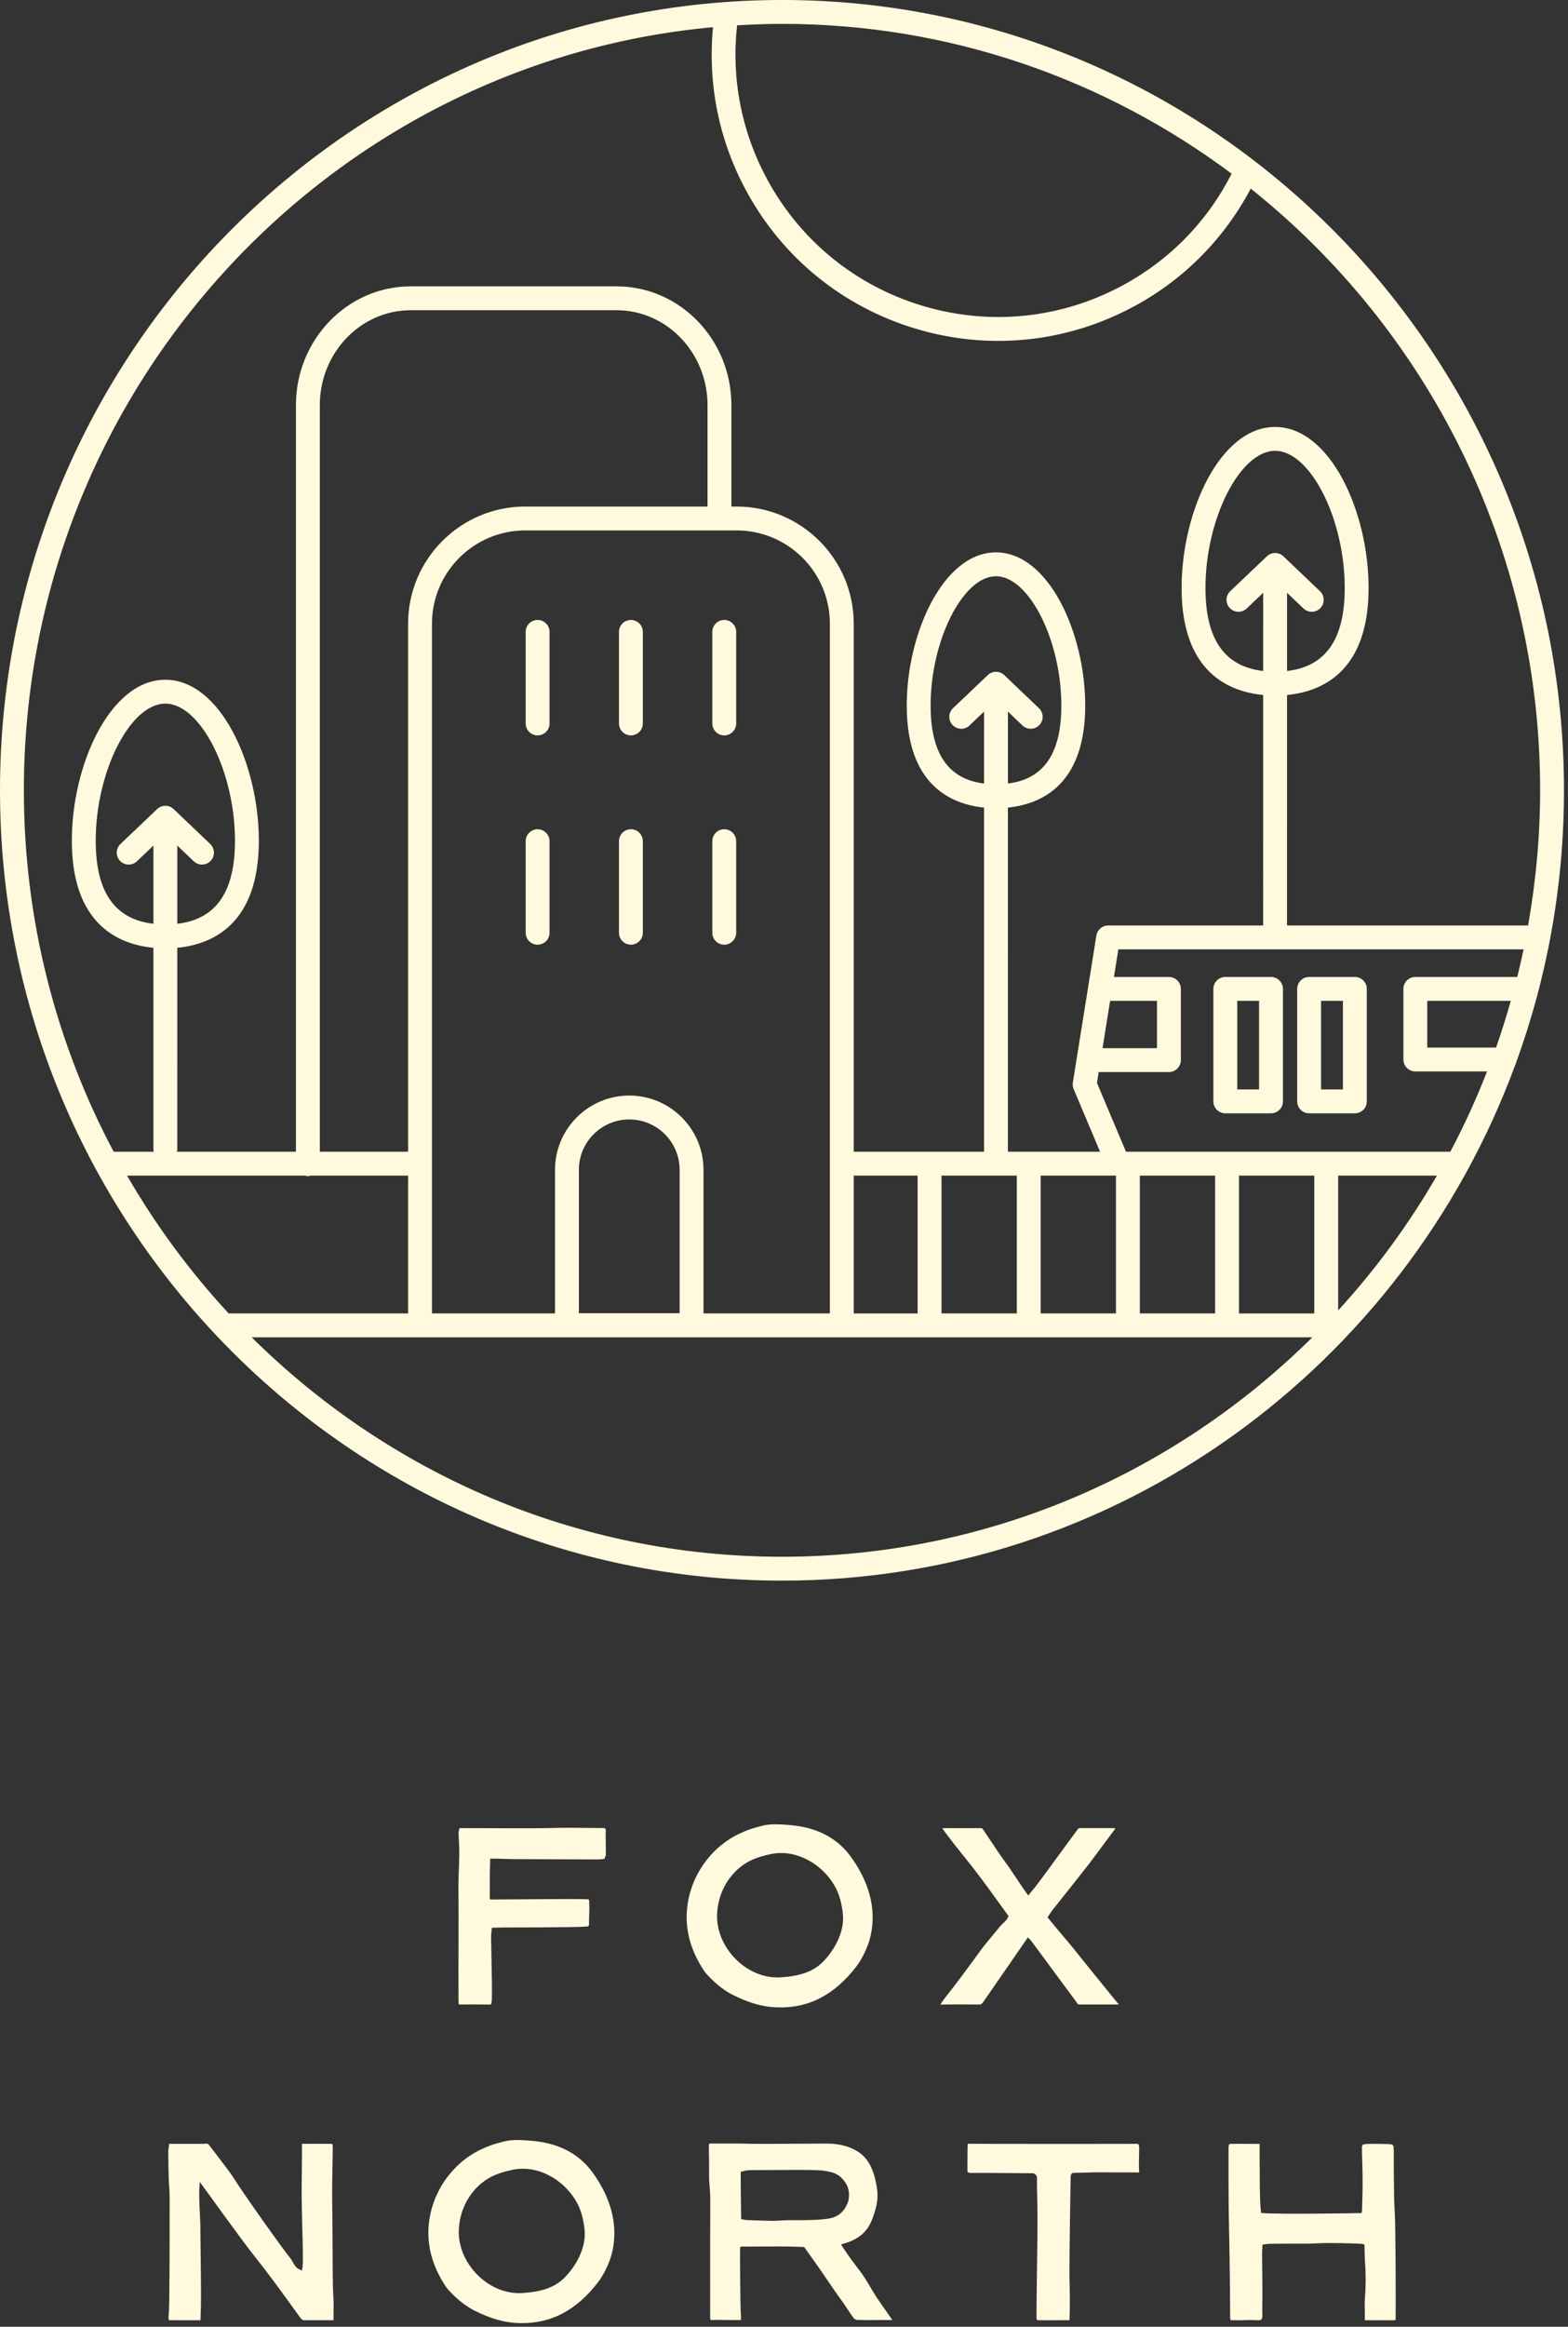 <?xml version="1.0" encoding="UTF-8"?>
<svg width="151px" height="224px" viewBox="0 0 151 224" version="1.1" xmlns="http://www.w3.org/2000/svg" xmlns:xlink="http://www.w3.org/1999/xlink">
    <rect x="0" y="0" width="151" height="224" fill="#333333" stroke="none"/>
    <title>Group 27</title>
    <g id="🎨-Design" stroke="none" stroke-width="1" fill="none" fill-rule="evenodd">
        <g id="Home" transform="translate(-235, -40)" fill="#FFFADD">
            <g id="Group-27" transform="translate(235, 39.999)">
                <path d="M68.664,2.618 C68.141,8.06 69.227,13.481 71.835,18.317 C75.33,24.801 81.142,29.535 88.198,31.649 C90.815,32.433 93.487,32.82 96.145,32.82 C100.651,32.82 105.116,31.703 109.195,29.504 C114.033,26.896 117.895,22.978 120.447,18.158 C137.401,31.682 148.315,52.613 148.315,76.086 C148.315,80.528 147.902,84.871 147.154,89.099 L123.941,89.099 L123.943,66.909 C127.301,66.588 131.798,64.659 131.798,56.608 C131.798,49.274 128.1,41.105 122.793,41.105 C117.486,41.105 113.789,49.274 113.789,56.608 C113.789,64.66 118.287,66.588 121.645,66.909 L121.643,89.099 L106.717,89.099 C106.152,89.099 105.671,89.509 105.582,90.066 L103.317,104.218 C103.283,104.431 103.31,104.649 103.393,104.847 L105.938,110.879 L97.062,110.879 L97.064,77.747 C100.263,77.426 104.507,75.563 104.507,67.93 C104.507,60.952 100.978,53.178 95.913,53.178 C90.85,53.178 87.32,60.952 87.32,67.93 C87.32,75.565 91.567,77.426 94.765,77.748 L94.763,110.879 L82.217,110.879 L82.217,60.045 C82.217,53.826 77.157,48.767 70.939,48.767 L70.435,48.767 L70.435,39.009 C70.435,32.7 65.476,27.568 59.38,27.568 L39.553,27.568 C33.458,27.568 28.499,32.7 28.499,39.009 L28.499,110.879 L17.034,110.879 C17.044,110.818 17.07,110.764 17.07,110.7 L17.072,91.245 C20.43,90.924 24.927,88.995 24.927,80.942 C24.927,73.61 21.229,65.441 15.922,65.441 C10.615,65.441 6.918,73.61 6.918,80.942 C6.918,88.996 11.416,90.924 14.773,91.245 L14.772,110.7 C14.772,110.764 14.798,110.818 14.808,110.879 L10.946,110.879 C5.435,100.507 2.299,88.661 2.299,76.086 C2.299,37.664 31.51,6.023 68.664,2.618 L68.664,2.618 Z M118.609,16.724 C116.274,21.307 112.659,25.025 108.104,27.481 C102.162,30.685 95.326,31.383 88.857,29.446 C82.39,27.509 77.063,23.169 73.858,17.226 C71.417,12.698 70.42,7.613 70.974,2.52 C70.977,2.492 70.966,2.468 70.967,2.441 C72.404,2.355 73.849,2.299 75.307,2.299 C91.506,2.299 106.485,7.666 118.609,16.724 L118.609,16.724 Z M24.237,128.747 L40.449,128.747 L81.067,128.747 L126.377,128.747 C113.2,141.802 95.172,149.872 75.307,149.872 C55.441,149.872 37.413,141.802 24.237,128.747 L24.237,128.747 Z M68.136,48.767 L50.578,48.767 C44.359,48.767 39.3,53.826 39.3,60.045 L39.3,110.879 L30.798,110.879 L30.798,39.009 C30.798,33.968 34.726,29.867 39.553,29.867 L59.38,29.867 C64.208,29.867 68.136,33.968 68.136,39.009 L68.136,48.767 Z M55.747,126.427 L55.747,112.621 C55.747,109.946 57.924,107.771 60.599,107.771 C63.273,107.771 65.449,109.946 65.449,112.621 L65.449,126.427 L55.747,126.427 Z M79.918,126.448 L67.748,126.448 L67.748,112.621 C67.748,108.679 64.541,105.472 60.599,105.472 C56.656,105.472 53.448,108.679 53.448,112.621 L53.448,126.448 L41.599,126.448 L41.599,60.045 C41.599,55.094 45.627,51.066 50.578,51.066 L70.939,51.066 C75.89,51.066 79.918,55.094 79.918,60.045 L79.918,126.448 Z M100.218,126.448 L107.469,126.448 L107.469,113.177 L100.218,113.177 L100.218,126.448 Z M128.865,126.16 L128.865,113.178 L138.379,113.178 C135.676,117.855 132.485,122.209 128.865,126.16 L128.865,126.16 Z M119.316,126.449 L126.566,126.449 L126.566,113.178 L119.316,113.178 L119.316,126.449 Z M109.768,126.448 L117.018,126.448 L117.018,113.177 L109.768,113.177 L109.768,126.448 Z M144.071,100.852 L137.448,100.852 L137.448,96.355 L145.491,96.355 C145.061,97.873 144.594,99.375 144.071,100.852 L144.071,100.852 Z M123.944,57.069 L125.53,58.581 C125.99,59.018 126.717,59.003 127.155,58.542 C127.594,58.083 127.576,57.356 127.116,56.917 L123.591,53.556 C123.148,53.132 122.449,53.133 122.006,53.555 L118.472,56.916 C118.012,57.354 117.993,58.081 118.431,58.541 C118.656,58.779 118.96,58.899 119.264,58.899 C119.549,58.899 119.833,58.794 120.056,58.582 L121.646,57.071 L121.645,64.598 C117.913,64.168 116.088,61.547 116.088,56.608 C116.088,49.943 119.409,43.403 122.793,43.403 C126.178,43.403 129.499,49.943 129.499,56.608 C129.499,61.546 127.674,64.166 123.944,64.598 L123.944,57.069 Z M105.807,103.208 L112.568,103.208 C113.203,103.208 113.718,102.693 113.718,102.059 L113.718,95.205 C113.718,94.57 113.203,94.056 112.568,94.056 L107.272,94.056 L107.697,91.398 L146.723,91.398 C146.536,92.29 146.334,93.176 146.115,94.056 L136.299,94.056 C135.664,94.056 135.149,94.57 135.149,95.205 L135.149,102.001 C135.149,102.636 135.664,103.15 136.299,103.15 L143.205,103.15 C142.166,105.803 140.992,108.387 139.667,110.879 L108.434,110.879 L105.64,104.256 L105.807,103.208 Z M106.904,96.355 L111.419,96.355 L111.419,100.909 L106.175,100.909 L106.904,96.355 Z M90.669,126.448 L97.919,126.448 L97.919,113.177 L90.669,113.177 L90.669,126.448 Z M97.065,68.508 L98.466,69.844 C98.925,70.281 99.653,70.265 100.091,69.805 C100.529,69.346 100.512,68.618 100.052,68.18 L96.71,64.994 C96.267,64.57 95.568,64.571 95.125,64.993 L91.776,68.179 C91.316,68.616 91.298,69.344 91.735,69.804 C91.961,70.042 92.265,70.161 92.568,70.161 C92.854,70.161 93.139,70.057 93.36,69.845 L94.766,68.508 L94.765,75.434 C91.31,75.004 89.619,72.542 89.619,67.93 C89.619,61.645 92.736,55.477 95.913,55.477 C99.09,55.477 102.208,61.645 102.208,67.93 C102.208,72.541 100.518,75.003 97.064,75.433 L97.065,68.508 Z M82.217,126.449 L88.37,126.449 L88.37,113.178 L82.217,113.178 L82.217,126.449 Z M29.387,113.178 C29.474,113.199 29.556,113.231 29.648,113.231 C29.741,113.231 29.823,113.199 29.91,113.178 L39.3,113.178 L39.3,126.448 L22.02,126.448 C18.29,122.419 15.004,117.971 12.234,113.178 L29.387,113.178 Z M17.073,81.405 L18.659,82.917 C19.118,83.354 19.846,83.339 20.284,82.878 C20.723,82.419 20.705,81.691 20.245,81.253 L16.72,77.892 C16.276,77.468 15.578,77.469 15.135,77.891 L11.601,81.252 C11.141,81.69 11.122,82.417 11.56,82.877 C11.785,83.115 12.089,83.234 12.393,83.234 C12.678,83.234 12.962,83.13 13.185,82.918 L14.774,81.406 L14.774,88.934 C11.042,88.503 9.217,85.882 9.217,80.942 C9.217,74.279 12.538,67.739 15.922,67.739 C19.307,67.739 22.628,74.279 22.628,80.942 C22.628,85.881 20.804,88.502 17.073,88.934 L17.073,81.405 Z M75.307,152.171 C107.636,152.171 135.265,131.479 145.92,102.517 C145.948,102.462 145.968,102.405 145.987,102.345 C148.977,94.156 150.613,85.311 150.613,76.086 C150.613,34.132 116.831,0 75.307,0 C33.782,0 0,34.132 0,76.086 C0,118.039 33.782,152.171 75.307,152.171 L75.307,152.171 Z" id="Fill-1"></path>
                <path d="M51.772,59.685 C51.137,59.685 50.623,60.2 50.623,60.834 L50.623,69.649 C50.623,70.284 51.137,70.798 51.772,70.798 C52.407,70.798 52.921,70.284 52.921,69.649 L52.921,60.834 C52.921,60.2 52.407,59.685 51.772,59.685" id="Fill-4"></path>
                <path d="M60.758,59.685 C60.123,59.685 59.609,60.2 59.609,60.834 L59.609,69.649 C59.609,70.284 60.123,70.798 60.758,70.798 C61.393,70.798 61.907,70.284 61.907,69.649 L61.907,60.834 C61.907,60.2 61.393,59.685 60.758,59.685" id="Fill-6"></path>
                <path d="M69.745,59.685 C69.11,59.685 68.596,60.2 68.596,60.834 L68.596,69.649 C68.596,70.284 69.11,70.798 69.745,70.798 C70.38,70.798 70.894,70.284 70.894,69.649 L70.894,60.834 C70.894,60.2 70.38,59.685 69.745,59.685" id="Fill-8"></path>
                <path d="M51.772,79.834 C51.137,79.834 50.623,80.349 50.623,80.983 L50.623,89.798 C50.623,90.433 51.137,90.947 51.772,90.947 C52.407,90.947 52.921,90.433 52.921,89.798 L52.921,80.983 C52.921,80.349 52.407,79.834 51.772,79.834" id="Fill-10"></path>
                <path d="M60.758,79.834 C60.123,79.834 59.609,80.349 59.609,80.983 L59.609,89.798 C59.609,90.433 60.123,90.947 60.758,90.947 C61.393,90.947 61.907,90.433 61.907,89.798 L61.907,80.983 C61.907,80.349 61.393,79.834 60.758,79.834" id="Fill-12"></path>
                <path d="M69.745,79.834 C69.11,79.834 68.596,80.349 68.596,80.983 L68.596,89.798 C68.596,90.433 69.11,90.947 69.745,90.947 C70.38,90.947 70.894,90.433 70.894,89.798 L70.894,80.983 C70.894,80.349 70.38,79.834 69.745,79.834" id="Fill-14"></path>
                <path d="M127.22,104.882 L129.325,104.882 L129.325,96.355 L127.22,96.355 L127.22,104.882 Z M126.07,107.181 L130.475,107.181 C131.109,107.181 131.624,106.668 131.624,106.032 L131.624,95.206 C131.624,94.57 131.109,94.055 130.475,94.055 L126.07,94.055 C125.436,94.055 124.921,94.57 124.921,95.206 L124.921,106.032 C124.921,106.668 125.436,107.181 126.07,107.181 L126.07,107.181 Z" id="Fill-16"></path>
                <path d="M119.146,104.882 L121.25,104.882 L121.25,96.355 L119.146,96.355 L119.146,104.882 Z M117.997,107.181 L122.4,107.181 C123.035,107.181 123.55,106.668 123.55,106.032 L123.55,95.206 C123.55,94.57 123.035,94.055 122.4,94.055 L117.997,94.055 C117.362,94.055 116.848,94.57 116.848,95.206 L116.848,106.032 C116.848,106.668 117.362,107.181 117.997,107.181 L117.997,107.181 Z" id="Fill-18"></path>
                <path d="M47.715,178.936 C47.794,178.935 47.877,178.933 47.962,178.936 C48.138,178.942 48.312,178.948 48.486,178.955 C48.815,178.969 49.154,178.981 49.486,178.983 C52.062,178.997 54.783,179.006 57.571,179.01 C57.776,179.01 57.987,178.994 58.205,178.957 C58.206,178.954 58.206,178.951 58.209,178.948 C58.23,178.866 58.261,178.794 58.291,178.727 C58.31,178.684 58.346,178.611 58.346,178.586 L58.337,177.856 C58.331,177.415 58.328,176.974 58.325,176.532 C58.325,176.477 58.328,176.42 58.334,176.366 C58.337,176.326 58.34,176.285 58.34,176.244 C58.334,176.014 58.23,176.002 58.172,175.996 C58.163,175.994 58.154,175.994 58.144,175.993 L58.123,175.992 C57.584,175.989 57.075,175.984 56.584,175.977 C55.309,175.962 54.206,175.95 52.972,175.992 C52.014,176.024 48.224,176.009 45.959,176 C45.212,175.999 44.545,175.996 44.264,175.996 C44.142,176.245 44.16,176.594 44.173,176.857 L44.176,176.891 C44.206,177.436 44.236,178.001 44.228,178.559 C44.222,179.015 44.205,179.475 44.188,179.921 C44.172,180.38 44.154,180.856 44.148,181.324 C44.142,181.918 44.147,182.522 44.154,183.106 C44.158,183.531 44.161,183.955 44.161,184.381 C44.16,185.343 44.157,186.303 44.153,187.265 C44.15,187.979 44.147,188.694 44.147,189.408 C44.144,190.329 44.147,191.367 44.15,192.288 C44.151,192.49 44.154,192.707 44.17,192.924 C44.172,192.937 44.173,192.977 44.248,192.977 C44.575,192.979 44.886,192.977 45.188,192.974 C45.42,192.973 45.648,192.971 45.873,192.971 C46.148,192.971 46.426,192.973 46.712,192.98 C46.87,192.984 47.111,192.987 47.273,192.982 C47.285,192.962 47.3,192.918 47.322,192.824 C47.35,192.702 47.364,192.575 47.367,192.45 C47.374,191.903 47.38,191.339 47.371,190.782 C47.359,190.071 47.344,189.328 47.33,188.586 C47.319,187.912 47.304,187.109 47.292,186.46 C47.291,186.331 47.307,186.129 47.322,186.002 C47.331,185.945 47.34,185.885 47.344,185.822 L47.368,185.586 L47.606,185.582 C47.715,185.579 47.822,185.576 47.926,185.573 C48.154,185.567 48.367,185.561 48.584,185.563 C48.956,185.564 55.578,185.561 56.484,185.473 C56.673,185.456 56.734,185.427 56.727,185.171 C56.717,184.82 56.727,184.807 56.737,184.466 C56.743,184.277 56.748,184.087 56.752,183.897 C56.755,183.627 56.755,183.336 56.737,183.043 C56.728,182.87 56.721,182.854 56.535,182.845 C55.654,182.799 49.288,182.856 48.511,182.863 L47.258,182.872 C47.114,182.873 47.166,182.421 47.166,182.421 C47.175,182.292 47.175,182.015 47.169,181.698 C47.154,180.577 47.203,178.936 47.203,178.936 L47.715,178.936 Z" id="Fill-19"></path>
                <path d="M71.565,179.541 C72.424,178.934 73.373,178.677 74.271,178.49 C77.077,177.906 80.06,180.028 80.864,182.692 C81.016,183.193 81.12,183.737 81.172,184.308 C81.336,186.074 80.286,187.824 79.247,188.871 C78.264,189.863 76.963,190.249 75.149,190.363 C75.054,190.369 74.959,190.37 74.867,190.37 C71.734,190.37 68.968,187.425 69.055,184.341 C69.11,182.41 70.048,180.615 71.565,179.541 M74.956,193.255 C77.908,193.322 80.361,192.044 82.44,189.352 C83.094,188.505 83.653,187.289 83.865,186.255 C83.991,185.645 84.049,185.025 84.034,184.412 C83.993,182.533 83.292,180.638 81.958,178.781 C80.909,177.319 79.428,176.361 77.559,175.93 C77.003,175.802 76.374,175.718 75.58,175.665 C75.286,175.647 74.986,175.629 74.683,175.629 C74.185,175.629 73.681,175.675 73.199,175.826 C73.061,175.869 72.923,175.905 72.788,175.94 C72.604,175.988 72.432,176.032 72.267,176.093 C71.813,176.258 71.446,176.412 71.114,176.574 C68.331,177.941 66.433,180.724 66.157,183.839 C65.977,185.859 66.541,187.855 67.83,189.772 C67.929,189.921 68.058,190.057 68.193,190.201 L68.238,190.249 C68.969,191.031 69.838,191.697 70.62,192.077 C72.018,192.757 73.29,193.218 74.956,193.255" id="Fill-20"></path>
                <path d="M94.302,192.98 C94.507,192.98 94.579,192.891 94.758,192.633 C94.78,192.6 94.804,192.567 94.827,192.533 C95.396,191.733 98.768,186.828 98.803,186.779 L98.984,186.514 L99.211,186.741 C99.275,186.803 99.833,187.557 102.064,190.582 C102.796,191.576 103.429,192.435 103.603,192.665 C103.631,192.704 103.658,192.742 103.684,192.782 C103.711,192.821 103.736,192.86 103.766,192.895 C103.787,192.924 103.808,192.949 103.823,192.967 C103.83,192.968 103.837,192.968 103.848,192.97 C103.876,192.973 103.915,192.975 103.958,192.98 L107.653,192.98 C107.69,192.981 107.721,192.983 107.748,192.983 C106.837,191.885 103.83,188.161 103.435,187.661 C103.064,187.192 102.653,186.708 102.255,186.242 C101.834,185.748 101.399,185.236 100.998,184.727 L100.878,184.573 L100.989,184.411 C101.024,184.36 101.056,184.311 101.087,184.264 C101.157,184.158 101.224,184.058 101.298,183.961 C101.393,183.841 101.69,183.467 102.08,182.974 C102.935,181.897 104.228,180.269 104.821,179.506 C105.167,179.058 106.006,177.931 106.617,177.106 C106.988,176.604 107.286,176.204 107.387,176.075 C107.389,176.057 107.387,176.027 107.381,175.997 C107.307,175.999 104.852,175.987 104.064,175.996 C103.913,175.997 103.864,175.999 103.768,176.132 C103.647,176.296 103.437,176.582 103.172,176.944 C102.119,178.385 100.16,181.066 99.713,181.636 C99.625,181.748 99.533,181.86 99.425,181.99 C99.369,182.058 99.308,182.131 99.24,182.214 L99.02,182.483 L98.817,182.201 C98.509,181.773 98.183,181.282 97.867,180.806 C97.497,180.252 97.117,179.679 96.772,179.216 C96.369,178.676 95.872,177.927 95.39,177.201 C95.13,176.808 94.884,176.437 94.661,176.112 C94.612,176.039 94.531,175.997 94.442,175.997 L90.737,175.997 C91.205,176.699 92.391,178.176 93.124,179.089 C93.327,179.341 93.495,179.55 93.6,179.684 C94.562,180.905 96.285,183.301 96.85,184.087 C96.948,184.224 97.01,184.311 97.028,184.334 L97.12,184.46 L97.058,184.601 C96.951,184.841 96.755,185.018 96.583,185.175 C96.498,185.251 96.418,185.324 96.365,185.39 C96.147,185.662 95.914,185.941 95.664,186.236 C95.231,186.756 94.781,187.29 94.419,187.787 L94.136,188.176 C93.073,189.632 92.155,190.89 90.982,192.365 C90.838,192.547 90.706,192.748 90.586,192.94 C90.577,192.95 90.571,192.965 90.562,192.981 C90.577,192.981 90.592,192.983 90.607,192.983 C90.764,192.984 90.926,192.987 91.076,192.98 C91.547,192.961 92.954,192.971 93.796,192.977 C94.035,192.979 94.219,192.98 94.302,192.98" id="Fill-21"></path>
                <path d="M32.025,215.759 C32.022,215.326 32.022,214.977 32.019,214.781 C32.016,214.474 32.014,214.167 32.013,213.861 C32.007,213.113 32.001,212.338 31.988,211.578 C31.976,210.836 32,209.584 32.02,208.477 C32.038,207.598 32.054,206.69 32.039,206.547 C32.004,206.396 31.988,206.391 31.84,206.391 C30.953,206.384 30.05,206.384 29.081,206.39 C29.081,206.488 29.081,206.578 29.081,206.67 C29.087,206.991 29.076,207.948 29.066,208.96 C29.055,209.944 29.044,210.964 29.049,211.396 C29.056,212.259 29.088,213.558 29.111,214.506 L29.128,215.103 C29.165,216.535 29.192,217.908 29.134,218.24 L29.076,218.597 L28.753,218.436 C28.48,218.301 28.322,218.006 28.18,217.746 C28.122,217.639 28.067,217.538 28.023,217.483 C27.242,216.538 23.431,211.176 22.431,209.572 C22.21,209.216 21.245,207.959 20.669,207.208 C20.447,206.918 20.27,206.688 20.189,206.58 C20.026,206.36 19.971,206.351 19.614,206.39 L19.599,206.39 L19.584,206.39 L17.358,206.39 L16.279,206.39 C16.276,206.415 16.276,206.44 16.276,206.463 C16.273,206.558 16.27,206.675 16.242,206.795 C16.224,206.881 16.206,206.972 16.206,207.058 L16.209,207.404 C16.218,208.157 16.224,208.937 16.247,209.702 C16.253,209.958 16.273,210.223 16.291,210.477 C16.314,210.82 16.338,211.175 16.337,211.528 L16.337,212.239 C16.337,217.193 16.325,222.322 16.25,222.785 C16.224,222.942 16.224,223.12 16.245,223.363 C16.247,223.359 16.253,223.363 16.264,223.365 C16.334,223.375 16.415,223.374 16.5,223.374 L16.59,223.374 C17.116,223.38 17.649,223.378 18.165,223.375 C18.535,223.374 18.905,223.372 19.276,223.374 C19.287,223.375 19.296,223.374 19.305,223.372 L19.314,223.095 C19.326,222.711 19.335,222.335 19.349,221.961 C19.363,221.581 19.352,219.511 19.346,218.991 C19.334,218.172 19.326,217.353 19.317,216.532 C19.308,215.714 19.302,214.895 19.291,214.076 C19.29,214.025 19.28,213.837 19.268,213.6 C19.229,212.807 19.155,211.329 19.192,210.795 L19.244,210.057 L19.677,210.657 C19.713,210.71 23.471,215.919 24.535,217.245 C25.919,218.972 27.233,220.796 28.503,222.558 L28.806,222.979 C28.974,223.211 29.102,223.374 29.247,223.374 L29.25,223.374 C29.665,223.372 30.899,223.372 31.691,223.374 L32.114,223.374 C32.115,223.182 32.118,222.982 32.12,222.779 C32.13,222.167 32.139,221.535 32.096,220.979 C32.039,220.245 32.029,217.438 32.025,215.759" id="Fill-22"></path>
                <path d="M54.373,219.266 C53.392,220.257 52.087,220.643 50.275,220.757 C50.179,220.763 50.087,220.765 49.992,220.765 C46.859,220.765 44.093,217.819 44.181,214.735 C44.237,212.804 45.175,211.01 46.691,209.935 C47.55,209.328 48.499,209.072 49.395,208.885 C52.203,208.3 55.185,210.422 55.989,213.086 C56.142,213.588 56.245,214.131 56.298,214.702 C56.462,216.468 55.41,218.218 54.373,219.266 M52.684,206.325 C52.129,206.197 51.501,206.112 50.706,206.059 C50.41,206.041 50.112,206.023 49.809,206.023 C49.312,206.023 48.809,206.069 48.325,206.221 C48.188,206.264 48.048,206.299 47.913,206.335 C47.73,206.382 47.556,206.427 47.394,206.488 C46.938,206.653 46.572,206.807 46.239,206.969 C43.458,208.336 41.559,211.118 41.283,214.233 C41.105,216.253 41.666,218.249 42.956,220.167 C43.056,220.315 43.184,220.452 43.319,220.596 L43.364,220.643 C44.094,221.425 44.962,222.092 45.745,222.472 C47.145,223.151 48.416,223.613 50.083,223.65 C53.033,223.717 55.489,222.439 57.566,219.747 C58.221,218.899 58.779,217.684 58.992,216.65 C59.117,216.039 59.175,215.419 59.16,214.806 C59.118,212.927 58.419,211.032 57.086,209.176 C56.035,207.714 54.554,206.755 52.684,206.325" id="Fill-23"></path>
                <path d="M79.826,213.582 C79.149,213.696 78.482,213.716 77.836,213.735 C77.492,213.744 77.144,213.742 76.807,213.741 C76.546,213.739 76.278,213.736 76.012,213.741 C75.754,213.745 75.491,213.759 75.234,213.773 C75.086,213.781 74.936,213.79 74.786,213.794 C74.652,213.802 74.519,213.806 74.387,213.806 C74.344,213.806 74.302,213.806 74.259,213.805 C73.483,213.784 72.708,213.76 71.932,213.735 C71.867,213.732 71.807,213.721 71.735,213.707 C71.698,213.699 71.652,213.692 71.594,213.681 L71.373,213.646 L71.37,213.42 C71.367,213.088 71.361,212.748 71.358,212.405 C71.343,211.372 71.328,210.302 71.331,209.296 L71.333,209.082 L71.54,209.036 C71.589,209.024 71.635,209.012 71.681,209 C71.788,208.972 71.899,208.943 72.02,208.938 C72.296,208.925 72.575,208.925 72.843,208.923 L74.066,208.915 C75.092,208.909 76.153,208.901 77.198,208.901 C77.751,208.901 78.329,208.913 78.955,208.94 C79.138,208.947 79.316,208.978 79.486,209.009 C79.557,209.021 79.629,209.033 79.7,209.044 C80.55,209.171 81.119,209.572 81.542,210.342 C81.784,210.781 81.833,211.537 81.649,212.025 C81.31,212.925 80.715,213.434 79.826,213.582 M85.703,223.025 C85.568,222.832 85.434,222.639 85.301,222.448 C85.049,222.083 84.795,221.718 84.543,221.353 C84.274,220.958 84.036,220.556 83.805,220.167 C83.495,219.643 83.201,219.149 82.834,218.666 C82.202,217.835 81.68,217.139 81.185,216.378 L80.988,216.077 L81.335,215.976 C82.674,215.585 83.536,214.843 83.968,213.71 C84.306,212.819 84.6,211.932 84.479,210.893 C84.281,209.22 83.759,208.034 82.928,207.369 C82.119,206.722 80.955,206.366 79.652,206.366 C79.14,206.366 78.333,206.372 77.416,206.377 C75.118,206.391 72.262,206.411 71.484,206.366 C70.58,206.366 68.716,206.366 68.444,206.36 C68.357,206.359 68.318,206.374 68.309,206.383 C68.302,206.389 68.266,206.435 68.266,206.642 C68.263,207.007 68.271,207.381 68.277,207.742 C68.28,207.908 68.283,208.073 68.284,208.238 C68.287,208.447 68.286,208.656 68.284,208.865 C68.281,209.324 68.278,209.799 68.318,210.256 C68.384,211.017 68.41,211.608 68.401,212.174 C68.388,213.074 68.39,217.162 68.391,220.146 C68.391,221.563 68.391,222.708 68.39,223.086 C68.39,223.288 68.43,223.331 68.436,223.335 C68.439,223.34 68.485,223.373 68.667,223.352 C68.811,223.335 69.299,223.34 70.086,223.35 C70.601,223.356 71.242,223.365 71.341,223.353 L71.358,223.352 C71.359,223.313 71.359,223.272 71.359,223.232 L71.361,223.203 C71.362,222.948 71.343,222.682 71.325,222.426 C71.303,222.142 71.242,216.734 71.276,216.509 L71.312,216.283 L71.54,216.283 C71.865,216.283 74.74,216.273 75.09,216.27 C75.553,216.264 76.061,216.28 76.597,216.296 C76.828,216.304 77.066,216.31 77.306,216.317 L77.441,216.32 L77.52,216.431 C77.762,216.777 78.051,217.188 78.351,217.601 C78.811,218.235 79.247,218.876 79.667,219.495 C80.108,220.145 80.564,220.817 81.047,221.474 C81.237,221.736 81.432,222.03 81.62,222.313 C81.804,222.592 81.993,222.878 82.174,223.125 C82.29,223.283 82.438,223.353 82.652,223.35 C82.661,223.35 82.781,223.347 82.898,223.347 C82.962,223.347 83.024,223.349 83.069,223.35 C83.513,223.368 83.717,223.365 83.999,223.358 C84.173,223.353 84.37,223.35 84.663,223.35 C84.879,223.359 85.148,223.355 85.406,223.353 C85.59,223.35 85.771,223.347 85.923,223.35 C85.883,223.276 85.831,223.205 85.774,223.128 C85.751,223.093 85.727,223.059 85.703,223.025" id="Fill-24"></path>
                <path d="M109.693,207.369 C109.7,207.046 109.709,206.74 109.7,206.621 C109.696,206.554 109.631,206.436 109.588,206.404 C109.481,206.391 109.366,206.391 109.245,206.391 L109.208,206.391 C108.78,206.391 108.353,206.394 107.924,206.397 L107.899,206.397 C107.108,206.404 93.945,206.403 93.331,206.382 C93.289,206.379 93.24,206.388 93.188,206.397 C93.167,206.995 93.156,208.918 93.169,209.067 C93.173,209.086 93.177,209.122 93.267,209.153 C93.309,209.168 93.366,209.177 93.427,209.186 C93.445,209.188 93.464,209.19 93.484,209.194 C94.24,209.181 96.033,209.197 97.479,209.209 C98.337,209.217 99.209,209.223 99.552,209.223 L99.423,209.223 C99.663,209.223 99.862,209.417 99.864,209.659 C99.864,209.755 99.862,209.858 99.861,209.959 C99.858,210.085 99.856,210.213 99.859,210.327 C99.885,211.354 99.904,212.632 99.911,213.659 C99.917,214.525 99.892,216.343 99.865,218.27 C99.839,220.255 99.81,222.309 99.819,223.218 C99.821,223.302 99.889,223.371 99.972,223.372 C100.414,223.384 100.987,223.379 101.541,223.374 C102.042,223.371 102.516,223.368 102.886,223.374 C102.955,223.375 102.986,223.368 102.995,223.363 C102.994,223.359 103,223.338 103.001,223.292 C103.022,222.517 103.029,221.717 103.026,221.043 C103.025,220.674 103.016,220.297 103.007,219.932 C102.998,219.484 102.986,219.021 102.988,218.564 C102.997,216.18 103.08,211.017 103.101,209.766 C103.107,209.447 103.101,209.192 103.418,209.184 L104.007,209.175 C104.418,209.165 104.843,209.154 105.217,209.138 C105.429,209.129 106.455,209.135 107.542,209.14 C108.433,209.145 109.432,209.15 109.709,209.145 C109.659,208.755 109.678,207.989 109.693,207.369" id="Fill-25"></path>
                <path d="M134.234,209.938 C134.232,209.583 134.228,209.226 134.225,208.871 C134.22,208.579 134.221,208.288 134.225,207.997 C134.226,207.663 134.226,207.317 134.22,206.977 C134.208,206.47 134.175,206.438 133.639,206.416 C133.058,206.393 131.619,206.384 131.447,206.416 C131.192,206.464 131.156,206.532 131.155,206.752 C131.154,207.1 131.166,207.461 131.175,207.807 C131.184,208.01 131.19,208.215 131.194,208.418 C131.197,208.628 131.203,208.84 131.209,209.049 C131.226,209.61 131.214,210.989 131.214,210.989 C131.196,211.424 131.172,212.77 131.162,212.829 L131.132,213.056 L130.903,213.061 C130.596,213.065 123.394,213.187 121.668,213.062 L121.448,213.047 L121.424,212.826 C121.418,212.777 121.41,212.731 121.406,212.688 C121.394,212.596 121.382,212.509 121.379,212.419 L121.365,212.051 C121.346,211.623 121.328,211.18 121.323,210.741 C121.312,209.812 121.308,208.801 121.303,207.828 L121.3,206.801 C121.3,206.746 121.302,206.689 121.303,206.634 C121.306,206.569 121.309,206.505 121.306,206.447 C121.305,206.419 121.299,206.403 121.296,206.394 C121.293,206.396 121.288,206.396 121.279,206.397 L121.263,206.398 L121.246,206.398 C120.225,206.39 118.653,206.381 118.516,206.393 C118.422,206.398 118.308,206.407 118.308,206.787 C118.308,207.317 118.308,207.847 118.308,208.377 C118.308,209.597 118.308,210.861 118.32,212.102 C118.331,213.181 118.353,214.278 118.374,215.339 C118.385,215.981 118.4,216.625 118.409,217.268 C118.424,218.224 118.434,219.197 118.444,220.138 L118.447,220.328 C118.45,220.773 118.453,221.25 118.456,221.725 C118.459,222.105 118.462,222.482 118.463,222.838 L118.463,222.934 C118.462,223.123 118.465,223.271 118.528,223.375 C118.547,223.375 118.572,223.374 118.594,223.374 L118.829,223.374 C119.144,223.386 119.466,223.374 119.776,223.366 C120.204,223.353 120.644,223.341 121.087,223.375 C121.21,223.386 121.377,223.378 121.472,223.287 C121.54,223.222 121.573,223.108 121.567,222.948 C121.552,222.517 121.558,222.045 121.567,221.59 C121.57,221.285 121.576,220.998 121.573,220.723 C121.57,220.033 121.561,219.346 121.555,218.659 C121.546,218.108 121.543,217.559 121.537,217.007 C121.537,216.855 121.546,216.707 121.555,216.548 C121.561,216.474 121.567,216.397 121.57,216.317 L121.581,216.09 L121.806,216.064 C121.862,216.057 121.915,216.051 121.963,216.044 C122.073,216.029 122.18,216.015 122.288,216.015 C122.763,216.01 123.237,216.006 123.71,216.005 C123.965,216.004 124.219,216.002 124.474,216.002 C124.695,216 124.918,216.002 125.138,216.002 C125.632,216.006 126.144,216.011 126.641,215.977 C127.88,215.895 130.982,215.984 131.194,216.03 L131.399,216.076 L131.403,216.286 C131.407,216.424 131.411,216.562 131.413,216.697 C131.417,216.986 131.423,217.259 131.44,217.531 C131.536,218.936 131.537,220.103 131.447,221.204 C131.407,221.682 131.422,222.284 131.434,222.817 C131.436,222.939 131.44,223.056 131.441,223.167 L131.441,223.236 C131.441,223.268 131.441,223.325 131.442,223.375 C132.123,223.382 132.494,223.38 133.159,223.376 C133.53,223.375 133.913,223.374 134.317,223.374 C134.353,223.372 134.4,223.371 134.403,223.157 C134.413,221.526 134.413,214.463 134.308,212.814 C134.248,211.855 134.24,210.882 134.234,209.938" id="Fill-26"></path>
            </g>
        </g>
    </g>
</svg>